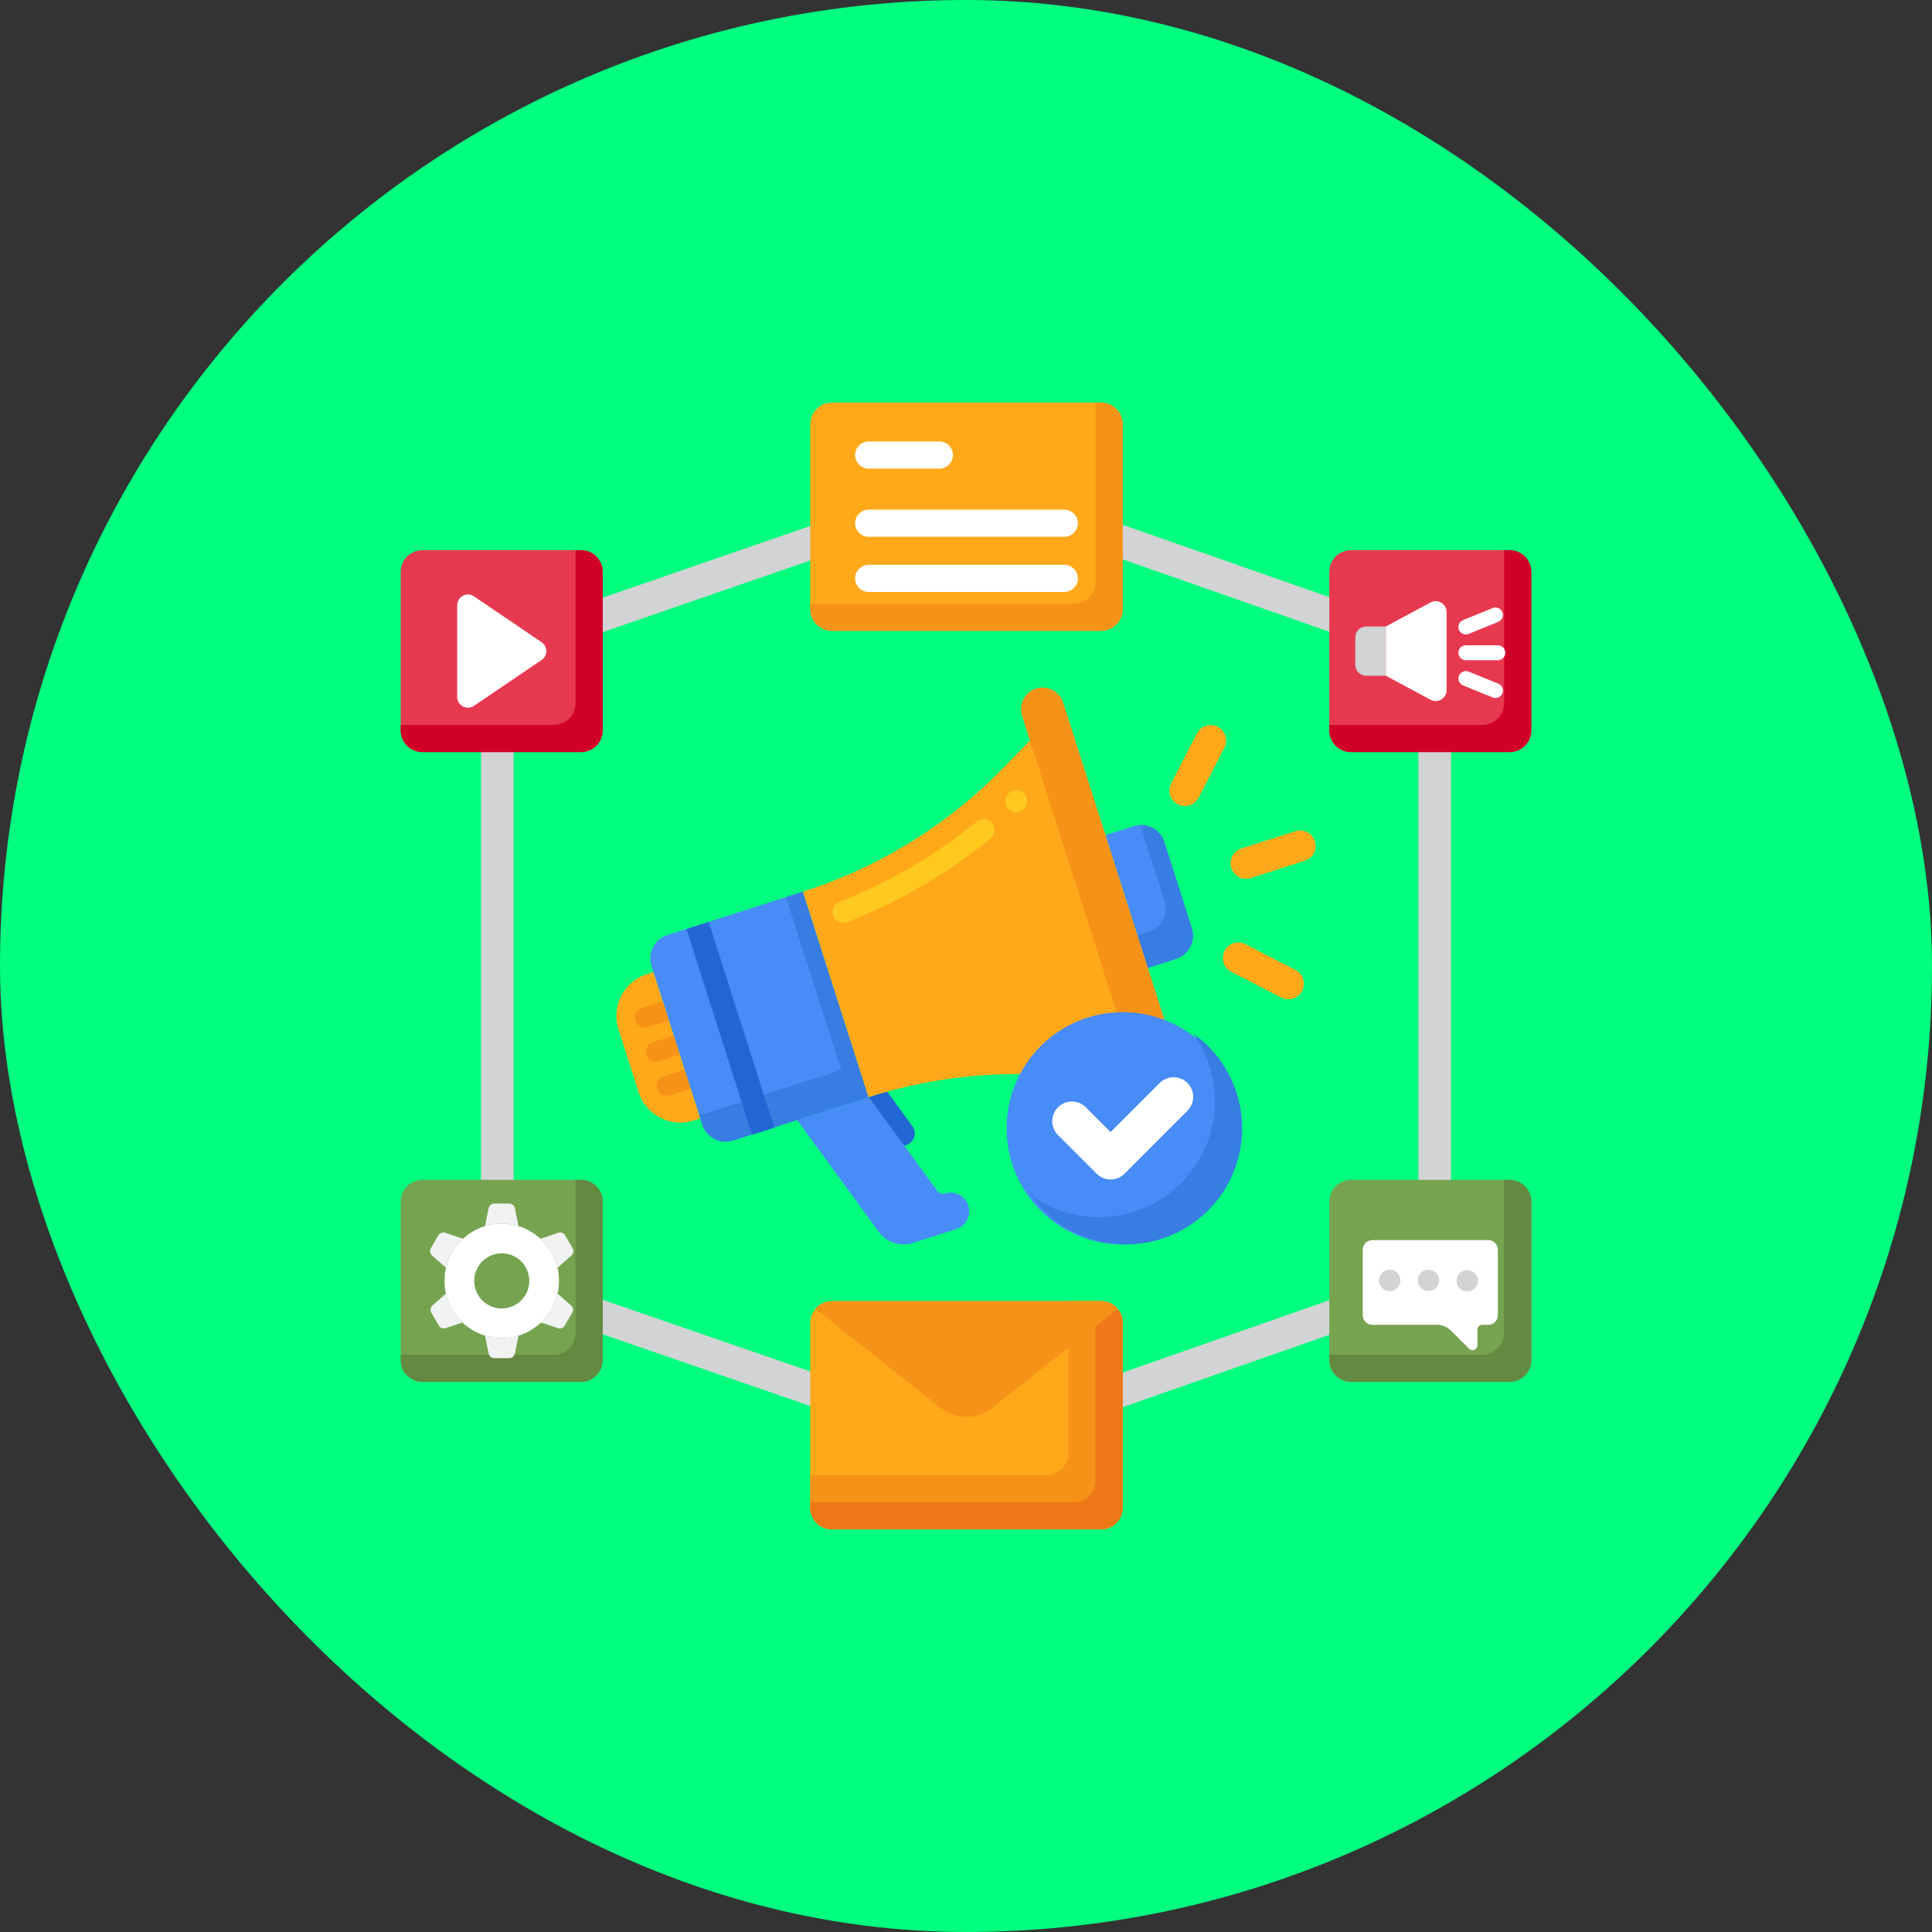 <svg width="100" height="100" viewBox="0 0 100 100" fill="none" xmlns="http://www.w3.org/2000/svg">
<rect x="0" y="0" width="100" height="100" fill="#333333" stroke="none"/>
<rect width="100" height="100" rx="50" fill="#00FF7F"/>
<path d="M50.164 75.565C50.071 75.565 49.978 75.55 49.889 75.519L25.463 67.081C25.297 67.024 25.153 66.916 25.051 66.773C24.949 66.631 24.895 66.46 24.895 66.284V33.713C24.895 33.353 25.123 33.033 25.463 32.916L49.889 24.478C50.068 24.416 50.264 24.416 50.443 24.479L74.54 32.917C74.705 32.974 74.848 33.082 74.95 33.225C75.051 33.368 75.105 33.538 75.105 33.713V66.284C75.105 66.643 74.879 66.962 74.54 67.081L50.443 75.519C50.352 75.549 50.258 75.565 50.164 75.565ZM26.582 65.683L50.162 73.828L73.418 65.686V34.312L50.162 26.169L26.582 34.314V65.683Z" fill="#D1D3D4"/>
<path d="M56.986 32.65H43.065C42.766 32.65 42.48 32.532 42.269 32.321C42.058 32.11 41.94 31.824 41.94 31.525V21.963C41.94 21.665 42.058 21.378 42.269 21.167C42.48 20.956 42.766 20.838 43.065 20.838H56.986C57.285 20.838 57.571 20.956 57.782 21.167C57.993 21.378 58.111 21.665 58.111 21.963V31.525C58.111 31.824 57.993 32.11 57.782 32.321C57.571 32.532 57.285 32.65 56.986 32.65Z" fill="#FFA91A"/>
<path d="M56.986 20.838H56.705V30.119C56.705 30.418 56.587 30.704 56.376 30.915C56.165 31.126 55.878 31.244 55.58 31.244H41.94V31.525C41.94 31.824 42.058 32.11 42.269 32.321C42.48 32.532 42.766 32.65 43.065 32.65H56.986C57.285 32.65 57.571 32.532 57.782 32.321C57.993 32.11 58.111 31.824 58.111 31.525V21.963C58.111 21.665 57.993 21.378 57.782 21.167C57.571 20.956 57.285 20.838 56.986 20.838Z" fill="#F79219"/>
<path d="M48.621 24.256H44.965C44.778 24.256 44.599 24.182 44.468 24.05C44.336 23.918 44.262 23.739 44.262 23.553C44.262 23.366 44.336 23.187 44.468 23.056C44.599 22.924 44.778 22.85 44.965 22.85H48.621C48.808 22.85 48.986 22.924 49.118 23.056C49.25 23.187 49.324 23.366 49.324 23.553C49.324 23.739 49.25 23.918 49.118 24.05C48.986 24.182 48.808 24.256 48.621 24.256ZM55.087 27.785H44.965C44.778 27.785 44.599 27.711 44.468 27.579C44.336 27.447 44.262 27.268 44.262 27.082C44.262 26.895 44.336 26.716 44.468 26.585C44.599 26.453 44.778 26.379 44.965 26.379H55.087C55.273 26.379 55.452 26.453 55.584 26.585C55.716 26.716 55.79 26.895 55.79 27.082C55.79 27.268 55.716 27.447 55.584 27.579C55.452 27.711 55.273 27.785 55.087 27.785ZM55.087 30.64H44.965C44.778 30.64 44.599 30.566 44.468 30.434C44.336 30.302 44.262 30.123 44.262 29.936C44.262 29.75 44.336 29.571 44.468 29.439C44.599 29.308 44.778 29.233 44.965 29.233H55.087C55.273 29.233 55.452 29.308 55.584 29.439C55.716 29.571 55.79 29.75 55.79 29.936C55.79 30.123 55.716 30.302 55.584 30.434C55.452 30.566 55.273 30.64 55.087 30.64Z" fill="white"/>
<path d="M56.986 67.348H43.065C42.766 67.348 42.48 67.466 42.269 67.677C42.058 67.888 41.94 68.174 41.94 68.473V78.035C41.94 78.334 42.058 78.62 42.269 78.831C42.48 79.042 42.766 79.16 43.065 79.16H56.986C57.285 79.16 57.571 79.042 57.782 78.831C57.993 78.62 58.111 78.334 58.111 78.035V68.473C58.111 68.174 57.993 67.888 57.782 67.677C57.571 67.466 57.285 67.348 56.986 67.348Z" fill="#FFA91A"/>
<path d="M56.986 67.348H55.299V75.223C55.299 75.521 55.18 75.807 54.969 76.018C54.758 76.229 54.472 76.348 54.174 76.348H41.94V78.035C41.94 78.334 42.058 78.62 42.269 78.831C42.48 79.042 42.766 79.16 43.065 79.16H56.986C57.285 79.16 57.571 79.042 57.782 78.831C57.993 78.62 58.111 78.334 58.111 78.035V68.473C58.111 68.174 57.993 67.888 57.782 67.677C57.571 67.466 57.285 67.348 56.986 67.348Z" fill="#F79219"/>
<path d="M56.986 67.348H56.705V76.629C56.705 76.927 56.587 77.213 56.376 77.424C56.165 77.635 55.878 77.754 55.58 77.754H41.94V78.035C41.94 78.334 42.058 78.62 42.269 78.831C42.48 79.042 42.766 79.16 43.065 79.16H56.986C57.285 79.16 57.571 79.042 57.782 78.831C57.993 78.62 58.111 78.334 58.111 78.035V68.473C58.111 68.174 57.993 67.888 57.782 67.677C57.571 67.466 57.285 67.348 56.986 67.348Z" fill="#EF7816"/>
<path d="M56.987 67.348H43.065C42.901 67.347 42.739 67.383 42.59 67.453C42.441 67.522 42.309 67.624 42.203 67.75L48.714 72.891C49.087 73.186 49.55 73.346 50.026 73.346C50.502 73.346 50.964 73.186 51.338 72.891L57.849 67.75C57.744 67.624 57.612 67.522 57.463 67.453C57.314 67.383 57.152 67.347 56.987 67.348Z" fill="#F79219"/>
<path d="M30.072 28.475H21.867C21.569 28.475 21.283 28.593 21.072 28.804C20.861 29.015 20.742 29.301 20.742 29.6V37.804C20.742 38.103 20.861 38.389 21.072 38.6C21.283 38.811 21.569 38.929 21.867 38.929H30.072C30.37 38.929 30.656 38.811 30.867 38.6C31.078 38.389 31.197 38.103 31.197 37.804V29.6C31.197 29.301 31.078 29.015 30.867 28.804C30.656 28.593 30.37 28.475 30.072 28.475Z" fill="#E63950"/>
<path d="M30.072 28.475H29.791V36.398C29.791 36.696 29.672 36.983 29.461 37.194C29.25 37.404 28.964 37.523 28.666 37.523H20.742V37.804C20.742 38.103 20.861 38.389 21.072 38.6C21.283 38.811 21.569 38.929 21.867 38.929H30.072C30.37 38.929 30.656 38.811 30.867 38.6C31.078 38.389 31.197 38.103 31.197 37.804V29.6C31.197 29.301 31.078 29.015 30.867 28.804C30.656 28.593 30.37 28.475 30.072 28.475Z" fill="#D10028"/>
<path d="M28.032 34.162L24.533 36.533C24.164 36.784 23.664 36.519 23.664 36.072V31.329C23.664 30.883 24.164 30.618 24.533 30.868L28.032 33.24C28.107 33.291 28.169 33.359 28.211 33.44C28.254 33.52 28.276 33.61 28.276 33.701C28.276 33.792 28.254 33.881 28.211 33.962C28.169 34.042 28.107 34.111 28.032 34.162Z" fill="white"/>
<path d="M30.072 71.525H21.867C21.569 71.525 21.283 71.406 21.072 71.195C20.861 70.984 20.742 70.698 20.742 70.4V62.195C20.742 61.897 20.861 61.611 21.072 61.4C21.283 61.189 21.569 61.07 21.867 61.07H30.072C30.37 61.07 30.656 61.189 30.867 61.4C31.078 61.611 31.197 61.897 31.197 62.195V70.4C31.197 70.698 31.078 70.984 30.867 71.195C30.656 71.406 30.37 71.525 30.072 71.525Z" fill="#76A34F"/>
<path d="M30.072 61.07H29.791V68.994C29.791 69.292 29.672 69.578 29.461 69.789C29.25 70 28.964 70.119 28.666 70.119H20.742V70.4C20.742 70.698 20.861 70.984 21.072 71.195C21.283 71.406 21.569 71.525 21.867 71.525H30.072C30.37 71.525 30.656 71.406 30.867 71.195C31.078 70.984 31.197 70.698 31.197 70.4V62.195C31.197 61.897 31.078 61.611 30.867 61.4C30.656 61.189 30.37 61.07 30.072 61.07Z" fill="#648940"/>
<path d="M25.97 63.336C24.334 63.336 23.008 64.662 23.008 66.298C23.008 67.934 24.334 69.261 25.97 69.261C27.606 69.261 28.933 67.934 28.933 66.298C28.933 64.662 27.606 63.336 25.97 63.336ZM25.97 67.725C25.592 67.725 25.229 67.574 24.962 67.307C24.694 67.039 24.544 66.677 24.544 66.298C24.544 65.92 24.694 65.557 24.962 65.29C25.229 65.022 25.592 64.872 25.97 64.872C26.349 64.872 26.711 65.022 26.979 65.29C27.246 65.557 27.396 65.92 27.396 66.298C27.396 66.677 27.246 67.039 26.979 67.307C26.711 67.574 26.349 67.725 25.97 67.725Z" fill="white"/>
<path d="M28.855 65.624L29.576 64.988C29.628 64.942 29.663 64.879 29.675 64.81C29.686 64.74 29.673 64.669 29.638 64.609L29.255 63.945C29.22 63.885 29.165 63.838 29.099 63.813C29.034 63.788 28.961 63.787 28.895 63.809L27.977 64.118C28.414 64.52 28.721 65.045 28.855 65.624ZM22.365 64.988L23.085 65.624C23.22 65.045 23.526 64.52 23.964 64.118L23.046 63.809C22.979 63.787 22.907 63.788 22.841 63.813C22.776 63.838 22.721 63.885 22.686 63.945L22.302 64.609C22.267 64.669 22.254 64.74 22.266 64.81C22.277 64.879 22.312 64.942 22.365 64.988ZM25.97 63.335C26.272 63.335 26.563 63.38 26.838 63.464L26.651 62.54C26.637 62.472 26.6 62.41 26.546 62.365C26.491 62.321 26.423 62.297 26.353 62.297H25.587C25.517 62.297 25.449 62.321 25.395 62.365C25.34 62.41 25.303 62.472 25.289 62.54L25.103 63.464C25.384 63.378 25.676 63.335 25.97 63.335ZM29.552 67.566L28.86 66.954C28.729 67.528 28.43 68.05 28.002 68.453L28.872 68.745C28.938 68.767 29.01 68.766 29.076 68.741C29.142 68.716 29.197 68.67 29.232 68.609L29.615 67.945C29.65 67.885 29.663 67.814 29.651 67.745C29.64 67.675 29.605 67.612 29.552 67.566ZM25.97 69.26C25.668 69.26 25.377 69.215 25.103 69.131L25.289 70.054C25.303 70.123 25.34 70.185 25.395 70.229C25.449 70.274 25.517 70.298 25.587 70.298H26.353C26.423 70.298 26.491 70.274 26.546 70.229C26.6 70.185 26.637 70.123 26.651 70.054L26.838 69.131C26.563 69.215 26.272 69.26 25.97 69.26ZM23.081 66.954L22.388 67.566C22.336 67.612 22.301 67.675 22.289 67.745C22.278 67.814 22.291 67.885 22.326 67.945L22.709 68.609C22.744 68.67 22.799 68.716 22.865 68.741C22.93 68.766 23.003 68.767 23.069 68.745L23.938 68.453C23.51 68.05 23.212 67.528 23.081 66.954Z" fill="#F1F2F2"/>
<path d="M78.134 28.475H69.93C69.631 28.475 69.345 28.593 69.134 28.804C68.923 29.015 68.805 29.301 68.805 29.6V37.804C68.805 38.103 68.923 38.389 69.134 38.6C69.345 38.811 69.631 38.929 69.93 38.929H78.134C78.433 38.929 78.719 38.811 78.93 38.6C79.141 38.389 79.259 38.103 79.259 37.804V29.6C79.259 29.301 79.141 29.015 78.93 28.804C78.719 28.593 78.433 28.475 78.134 28.475Z" fill="#E63950"/>
<path d="M78.134 28.475H77.853V36.398C77.853 36.696 77.734 36.983 77.524 37.194C77.313 37.404 77.026 37.523 76.728 37.523H68.805V37.804C68.805 38.103 68.923 38.389 69.134 38.6C69.345 38.811 69.631 38.929 69.93 38.929H78.134C78.433 38.929 78.719 38.811 78.93 38.6C79.141 38.389 79.259 38.103 79.259 37.804V29.6C79.259 29.301 79.141 29.015 78.93 28.804C78.719 28.593 78.433 28.475 78.134 28.475Z" fill="#D10028"/>
<path d="M78.134 71.525H69.93C69.631 71.525 69.345 71.406 69.134 71.195C68.923 70.984 68.805 70.698 68.805 70.4V62.195C68.805 61.897 68.923 61.611 69.134 61.4C69.345 61.189 69.631 61.07 69.93 61.07H78.134C78.433 61.07 78.719 61.189 78.93 61.4C79.141 61.611 79.259 61.897 79.259 62.195V70.4C79.259 70.698 79.141 70.984 78.93 71.195C78.719 71.406 78.433 71.525 78.134 71.525Z" fill="#76A34F"/>
<path d="M78.134 61.07H77.853V68.994C77.853 69.292 77.734 69.578 77.524 69.789C77.313 70 77.026 70.119 76.728 70.119H68.805V70.4C68.805 70.698 68.923 70.984 69.134 71.195C69.345 71.406 69.631 71.525 69.93 71.525H78.134C78.433 71.525 78.719 71.406 78.93 71.195C79.141 70.984 79.259 70.698 79.259 70.4V62.195C79.259 61.897 79.141 61.611 78.93 61.4C78.719 61.189 78.433 61.07 78.134 61.07Z" fill="#648940"/>
<path d="M71.035 64.188H77.029C77.306 64.188 77.529 64.411 77.529 64.687V68.074C77.529 68.35 77.305 68.574 77.029 68.574H76.719C76.652 68.574 76.589 68.6 76.542 68.647C76.495 68.694 76.469 68.758 76.469 68.824V69.636C76.469 69.859 76.2 69.97 76.042 69.812L75.096 68.867C75.003 68.774 74.893 68.7 74.772 68.65C74.65 68.6 74.52 68.574 74.389 68.574H71.035C70.902 68.574 70.775 68.521 70.681 68.427C70.588 68.334 70.535 68.207 70.535 68.074V64.687C70.535 64.555 70.588 64.428 70.682 64.334C70.776 64.24 70.903 64.188 71.035 64.188Z" fill="white"/>
<path d="M75.391 66.273C75.388 66.347 75.401 66.421 75.428 66.49C75.455 66.559 75.495 66.623 75.547 66.676C75.598 66.729 75.66 66.772 75.729 66.801C75.797 66.829 75.87 66.844 75.945 66.844C76.019 66.844 76.092 66.829 76.161 66.801C76.229 66.772 76.291 66.729 76.343 66.676C76.394 66.623 76.435 66.559 76.462 66.49C76.488 66.421 76.501 66.347 76.499 66.273C76.494 66.129 76.433 65.993 76.33 65.892C76.227 65.792 76.089 65.736 75.945 65.736C75.801 65.736 75.663 65.792 75.559 65.892C75.456 65.993 75.395 66.129 75.391 66.273Z" fill="#D1D3D4"/>
<path d="M73.939 66.826C74.244 66.826 74.492 66.578 74.492 66.272C74.492 65.967 74.244 65.719 73.939 65.719C73.633 65.719 73.385 65.967 73.385 66.272C73.385 66.578 73.633 66.826 73.939 66.826Z" fill="#D1D3D4"/>
<path d="M71.933 66.826C72.239 66.826 72.487 66.578 72.487 66.272C72.487 65.967 72.239 65.719 71.933 65.719C71.627 65.719 71.379 65.967 71.379 66.272C71.379 66.578 71.627 66.826 71.933 66.826Z" fill="#D1D3D4"/>
<path d="M71.733 34.976H70.713C70.564 34.976 70.421 34.917 70.315 34.811C70.21 34.706 70.15 34.563 70.15 34.413V32.989C70.15 32.678 70.402 32.426 70.713 32.426H71.733V34.976Z" fill="#D1D3D4"/>
<path d="M74.046 36.219L71.732 34.976V32.426L74.046 31.183C74.421 30.982 74.875 31.253 74.875 31.679V35.724C74.875 36.149 74.421 36.421 74.046 36.219ZM77.528 34.172H75.872C75.821 34.172 75.771 34.162 75.724 34.142C75.678 34.123 75.635 34.095 75.599 34.059C75.564 34.023 75.535 33.981 75.516 33.934C75.496 33.887 75.487 33.837 75.487 33.787C75.487 33.736 75.496 33.686 75.516 33.639C75.535 33.592 75.564 33.55 75.599 33.514C75.635 33.478 75.678 33.45 75.724 33.431C75.771 33.411 75.821 33.401 75.872 33.401H77.528C77.63 33.401 77.728 33.442 77.8 33.514C77.873 33.586 77.913 33.684 77.913 33.787C77.913 33.889 77.873 33.987 77.8 34.059C77.728 34.131 77.63 34.172 77.528 34.172ZM77.551 32.187L76.017 32.81C75.922 32.848 75.816 32.847 75.722 32.808C75.628 32.768 75.553 32.692 75.515 32.598C75.476 32.503 75.477 32.397 75.517 32.303C75.556 32.209 75.632 32.134 75.727 32.096L77.261 31.473C77.356 31.434 77.462 31.435 77.556 31.475C77.65 31.515 77.725 31.59 77.763 31.685C77.802 31.779 77.801 31.886 77.761 31.98C77.721 32.074 77.646 32.148 77.551 32.187ZM75.727 35.477L77.261 36.1C77.356 36.139 77.462 36.138 77.556 36.098C77.651 36.058 77.725 35.983 77.763 35.888C77.802 35.793 77.801 35.687 77.761 35.593C77.722 35.499 77.646 35.425 77.552 35.386L76.017 34.763C75.922 34.725 75.816 34.725 75.722 34.765C75.628 34.805 75.553 34.88 75.515 34.975C75.477 35.07 75.477 35.176 75.517 35.27C75.557 35.364 75.632 35.439 75.727 35.477Z" fill="white"/>
<path d="M44.954 56.789L37.943 59.031C37.623 59.133 37.274 59.104 36.975 58.95C36.676 58.796 36.45 58.529 36.348 58.209L33.72 49.994C33.618 49.673 33.647 49.325 33.801 49.026C33.955 48.727 34.222 48.501 34.542 48.398L41.554 46.156L44.954 56.789Z" fill="#478CF7"/>
<path d="M41.553 46.156L40.686 46.434L43.548 55.382L36.536 57.624C36.421 57.662 36.301 57.682 36.18 57.685L36.347 58.209C36.45 58.529 36.675 58.796 36.975 58.95C37.274 59.104 37.622 59.133 37.943 59.031L44.954 56.789L41.553 46.156Z" fill="#377DE2"/>
<path d="M59.408 50.097L60.864 49.633C61.184 49.53 61.451 49.305 61.606 49.006C61.76 48.707 61.789 48.359 61.687 48.038L60.269 43.589C60.166 43.268 59.941 43.001 59.642 42.847C59.343 42.692 58.995 42.663 58.674 42.765L57.219 43.229L59.408 50.097Z" fill="#478CF7"/>
<path d="M61.687 48.038L60.268 43.589C60.185 43.327 60.019 43.1 59.795 42.941C59.572 42.782 59.303 42.699 59.029 42.705L60.28 46.632C60.383 46.953 60.353 47.301 60.199 47.6C60.044 47.899 59.778 48.124 59.457 48.226L58.871 48.413L59.408 50.097L60.863 49.633C61.022 49.582 61.169 49.501 61.297 49.393C61.424 49.286 61.529 49.154 61.605 49.006C61.682 48.858 61.728 48.697 61.742 48.53C61.756 48.364 61.737 48.197 61.687 48.038Z" fill="#377DE2"/>
<path d="M36.246 57.892L35.907 58C35.623 58.091 35.324 58.125 35.027 58.1C34.73 58.075 34.441 57.992 34.176 57.856C33.911 57.719 33.675 57.532 33.483 57.304C33.29 57.077 33.145 56.813 33.054 56.529L32.012 53.273C31.921 52.989 31.887 52.69 31.912 52.393C31.937 52.096 32.02 51.807 32.157 51.542C32.293 51.277 32.48 51.041 32.708 50.849C32.936 50.656 33.199 50.51 33.483 50.42L33.821 50.311L36.246 57.892ZM67.539 44.552L64.739 45.446C64.639 45.478 64.533 45.49 64.428 45.481C64.323 45.473 64.221 45.443 64.127 45.395C64.034 45.347 63.951 45.28 63.883 45.2C63.815 45.12 63.763 45.026 63.731 44.926C63.699 44.826 63.687 44.72 63.696 44.615C63.705 44.51 63.734 44.408 63.782 44.314C63.831 44.221 63.897 44.137 63.977 44.069C64.058 44.001 64.151 43.95 64.251 43.918L67.051 43.024C67.152 42.992 67.257 42.98 67.362 42.989C67.467 42.997 67.57 43.027 67.663 43.075C67.757 43.123 67.84 43.19 67.908 43.27C67.976 43.35 68.028 43.444 68.059 43.544C68.091 43.644 68.103 43.75 68.095 43.855C68.086 43.96 68.056 44.062 68.008 44.156C67.96 44.249 67.894 44.333 67.813 44.401C67.733 44.469 67.64 44.52 67.539 44.552ZM63.384 38.685L62.036 41.297C61.936 41.482 61.768 41.621 61.567 41.683C61.366 41.745 61.148 41.726 60.962 41.63C60.775 41.533 60.633 41.367 60.567 41.167C60.502 40.968 60.517 40.75 60.61 40.561L61.958 37.949C62.057 37.764 62.226 37.626 62.427 37.563C62.628 37.501 62.845 37.52 63.032 37.617C63.219 37.713 63.361 37.879 63.426 38.079C63.492 38.279 63.477 38.496 63.384 38.685ZM66.329 51.639L63.717 50.291C63.532 50.192 63.393 50.023 63.331 49.822C63.269 49.621 63.288 49.404 63.384 49.217C63.481 49.03 63.647 48.889 63.847 48.823C64.046 48.757 64.264 48.772 64.453 48.865L67.065 50.213C67.25 50.313 67.389 50.481 67.451 50.682C67.513 50.883 67.494 51.101 67.397 51.288C67.301 51.475 67.135 51.616 66.935 51.682C66.735 51.748 66.518 51.732 66.329 51.639Z" fill="#FFA91A"/>
<path d="M35.533 48.092L36.684 47.725L40.079 58.369L38.928 58.736L35.533 48.092ZM46.353 59.446L46.906 59.27C47.001 59.239 47.088 59.186 47.16 59.115C47.231 59.044 47.285 58.958 47.316 58.862C47.347 58.767 47.355 58.665 47.339 58.566C47.323 58.467 47.284 58.372 47.225 58.291L45.907 56.486L44.516 56.93L46.353 59.446Z" fill="#2266D3"/>
<path d="M48.519 61.649L44.968 56.785L41.258 57.97L45.484 63.758C45.68 64.027 45.957 64.228 46.274 64.331C46.59 64.435 46.932 64.436 47.249 64.335L49.492 63.618C49.736 63.54 49.94 63.368 50.057 63.14C50.175 62.912 50.197 62.647 50.119 62.402C50.041 62.158 49.869 61.954 49.641 61.837C49.413 61.719 49.148 61.697 48.903 61.775C48.834 61.797 48.76 61.797 48.691 61.774C48.622 61.752 48.562 61.708 48.519 61.649Z" fill="#478CF7"/>
<path d="M34.622 52.817L33.538 53.163C33.407 53.205 33.265 53.193 33.142 53.13C33.02 53.067 32.928 52.958 32.886 52.827C32.844 52.696 32.856 52.553 32.919 52.431C32.982 52.309 33.091 52.216 33.222 52.174L34.306 51.828L34.622 52.817ZM35.187 54.584L34.102 54.93C33.971 54.972 33.829 54.96 33.707 54.897C33.584 54.834 33.492 54.725 33.45 54.594C33.408 54.463 33.42 54.321 33.483 54.198C33.546 54.076 33.655 53.984 33.786 53.942L34.871 53.596L35.187 54.584ZM35.751 56.351L34.667 56.697C34.536 56.739 34.393 56.727 34.271 56.664C34.149 56.601 34.056 56.492 34.015 56.361C33.973 56.23 33.985 56.088 34.048 55.965C34.111 55.843 34.22 55.751 34.351 55.709L35.435 55.363L35.751 56.351Z" fill="#F79219"/>
<path d="M41.559 46.154L44.954 56.788C48.906 55.527 53.108 55.26 57.187 56.012L61.553 56.816L55.07 36.512L51.977 39.698C49.089 42.675 45.51 44.893 41.559 46.154Z" fill="#FFA91A"/>
<path d="M43.664 47.761C43.533 47.761 43.406 47.716 43.304 47.633C43.203 47.549 43.134 47.433 43.109 47.303C43.085 47.174 43.107 47.041 43.17 46.926C43.234 46.811 43.336 46.722 43.459 46.675C46.029 45.67 48.427 44.268 50.563 42.521C50.794 42.333 51.165 42.369 51.354 42.603C51.449 42.718 51.492 42.864 51.477 43.013C51.463 43.162 51.39 43.297 51.275 43.393C49.049 45.214 46.551 46.673 43.873 47.719C43.87 47.721 43.87 47.721 43.867 47.721C43.802 47.747 43.735 47.761 43.664 47.761ZM52.6 42.026C52.525 42.026 52.451 42.011 52.382 41.983C52.312 41.954 52.25 41.911 52.197 41.858C52.145 41.804 52.104 41.741 52.076 41.671C52.049 41.602 52.035 41.527 52.037 41.452C52.04 41.303 52.099 41.163 52.209 41.059C52.422 40.85 52.794 40.856 53.002 41.073C53.109 41.179 53.165 41.323 53.162 41.472C53.159 41.621 53.097 41.762 52.991 41.866C52.884 41.97 52.746 42.026 52.6 42.026Z" fill="#FFC91D"/>
<path d="M60.878 58.365C61.017 58.32 61.147 58.249 61.258 58.154C61.37 58.06 61.462 57.944 61.529 57.815C61.596 57.684 61.637 57.543 61.649 57.397C61.661 57.251 61.645 57.104 61.6 56.965L55.023 36.365C54.933 36.084 54.735 35.849 54.472 35.714C54.21 35.578 53.904 35.553 53.623 35.643C53.341 35.733 53.107 35.93 52.972 36.193C52.836 36.455 52.811 36.761 52.9 37.042L59.478 57.643C59.568 57.924 59.766 58.158 60.029 58.294C60.291 58.429 60.597 58.455 60.878 58.365Z" fill="#F79219"/>
<path d="M58.111 64.41C61.43 64.41 64.121 61.719 64.121 58.4C64.121 55.081 61.43 52.391 58.111 52.391C54.792 52.391 52.102 55.081 52.102 58.4C52.102 61.719 54.792 64.41 58.111 64.41Z" fill="#478CF7"/>
<path d="M61.771 53.506C62.498 54.523 62.889 55.743 62.886 56.994C62.886 60.313 60.196 63.004 56.877 63.004C55.626 63.006 54.406 62.616 53.389 61.889C54.478 63.415 56.264 64.41 58.283 64.41C61.602 64.41 64.293 61.719 64.293 58.401C64.293 56.382 63.298 54.596 61.771 53.506Z" fill="#377DE2"/>
<path d="M57.484 61.05C57.351 61.05 57.218 61.024 57.095 60.973C56.972 60.922 56.86 60.847 56.765 60.752L54.763 58.75C54.572 58.559 54.465 58.3 54.465 58.031C54.465 57.761 54.572 57.502 54.763 57.312C54.953 57.121 55.212 57.014 55.482 57.014C55.752 57.014 56.01 57.121 56.201 57.312L57.485 58.595L60.032 56.048C60.223 55.861 60.481 55.756 60.749 55.758C61.017 55.759 61.273 55.866 61.462 56.056C61.652 56.245 61.759 56.502 61.76 56.769C61.762 57.037 61.657 57.295 61.47 57.486L58.204 60.752C58.109 60.847 57.997 60.922 57.874 60.973C57.75 61.024 57.618 61.05 57.484 61.05Z" fill="white"/>
</svg>
